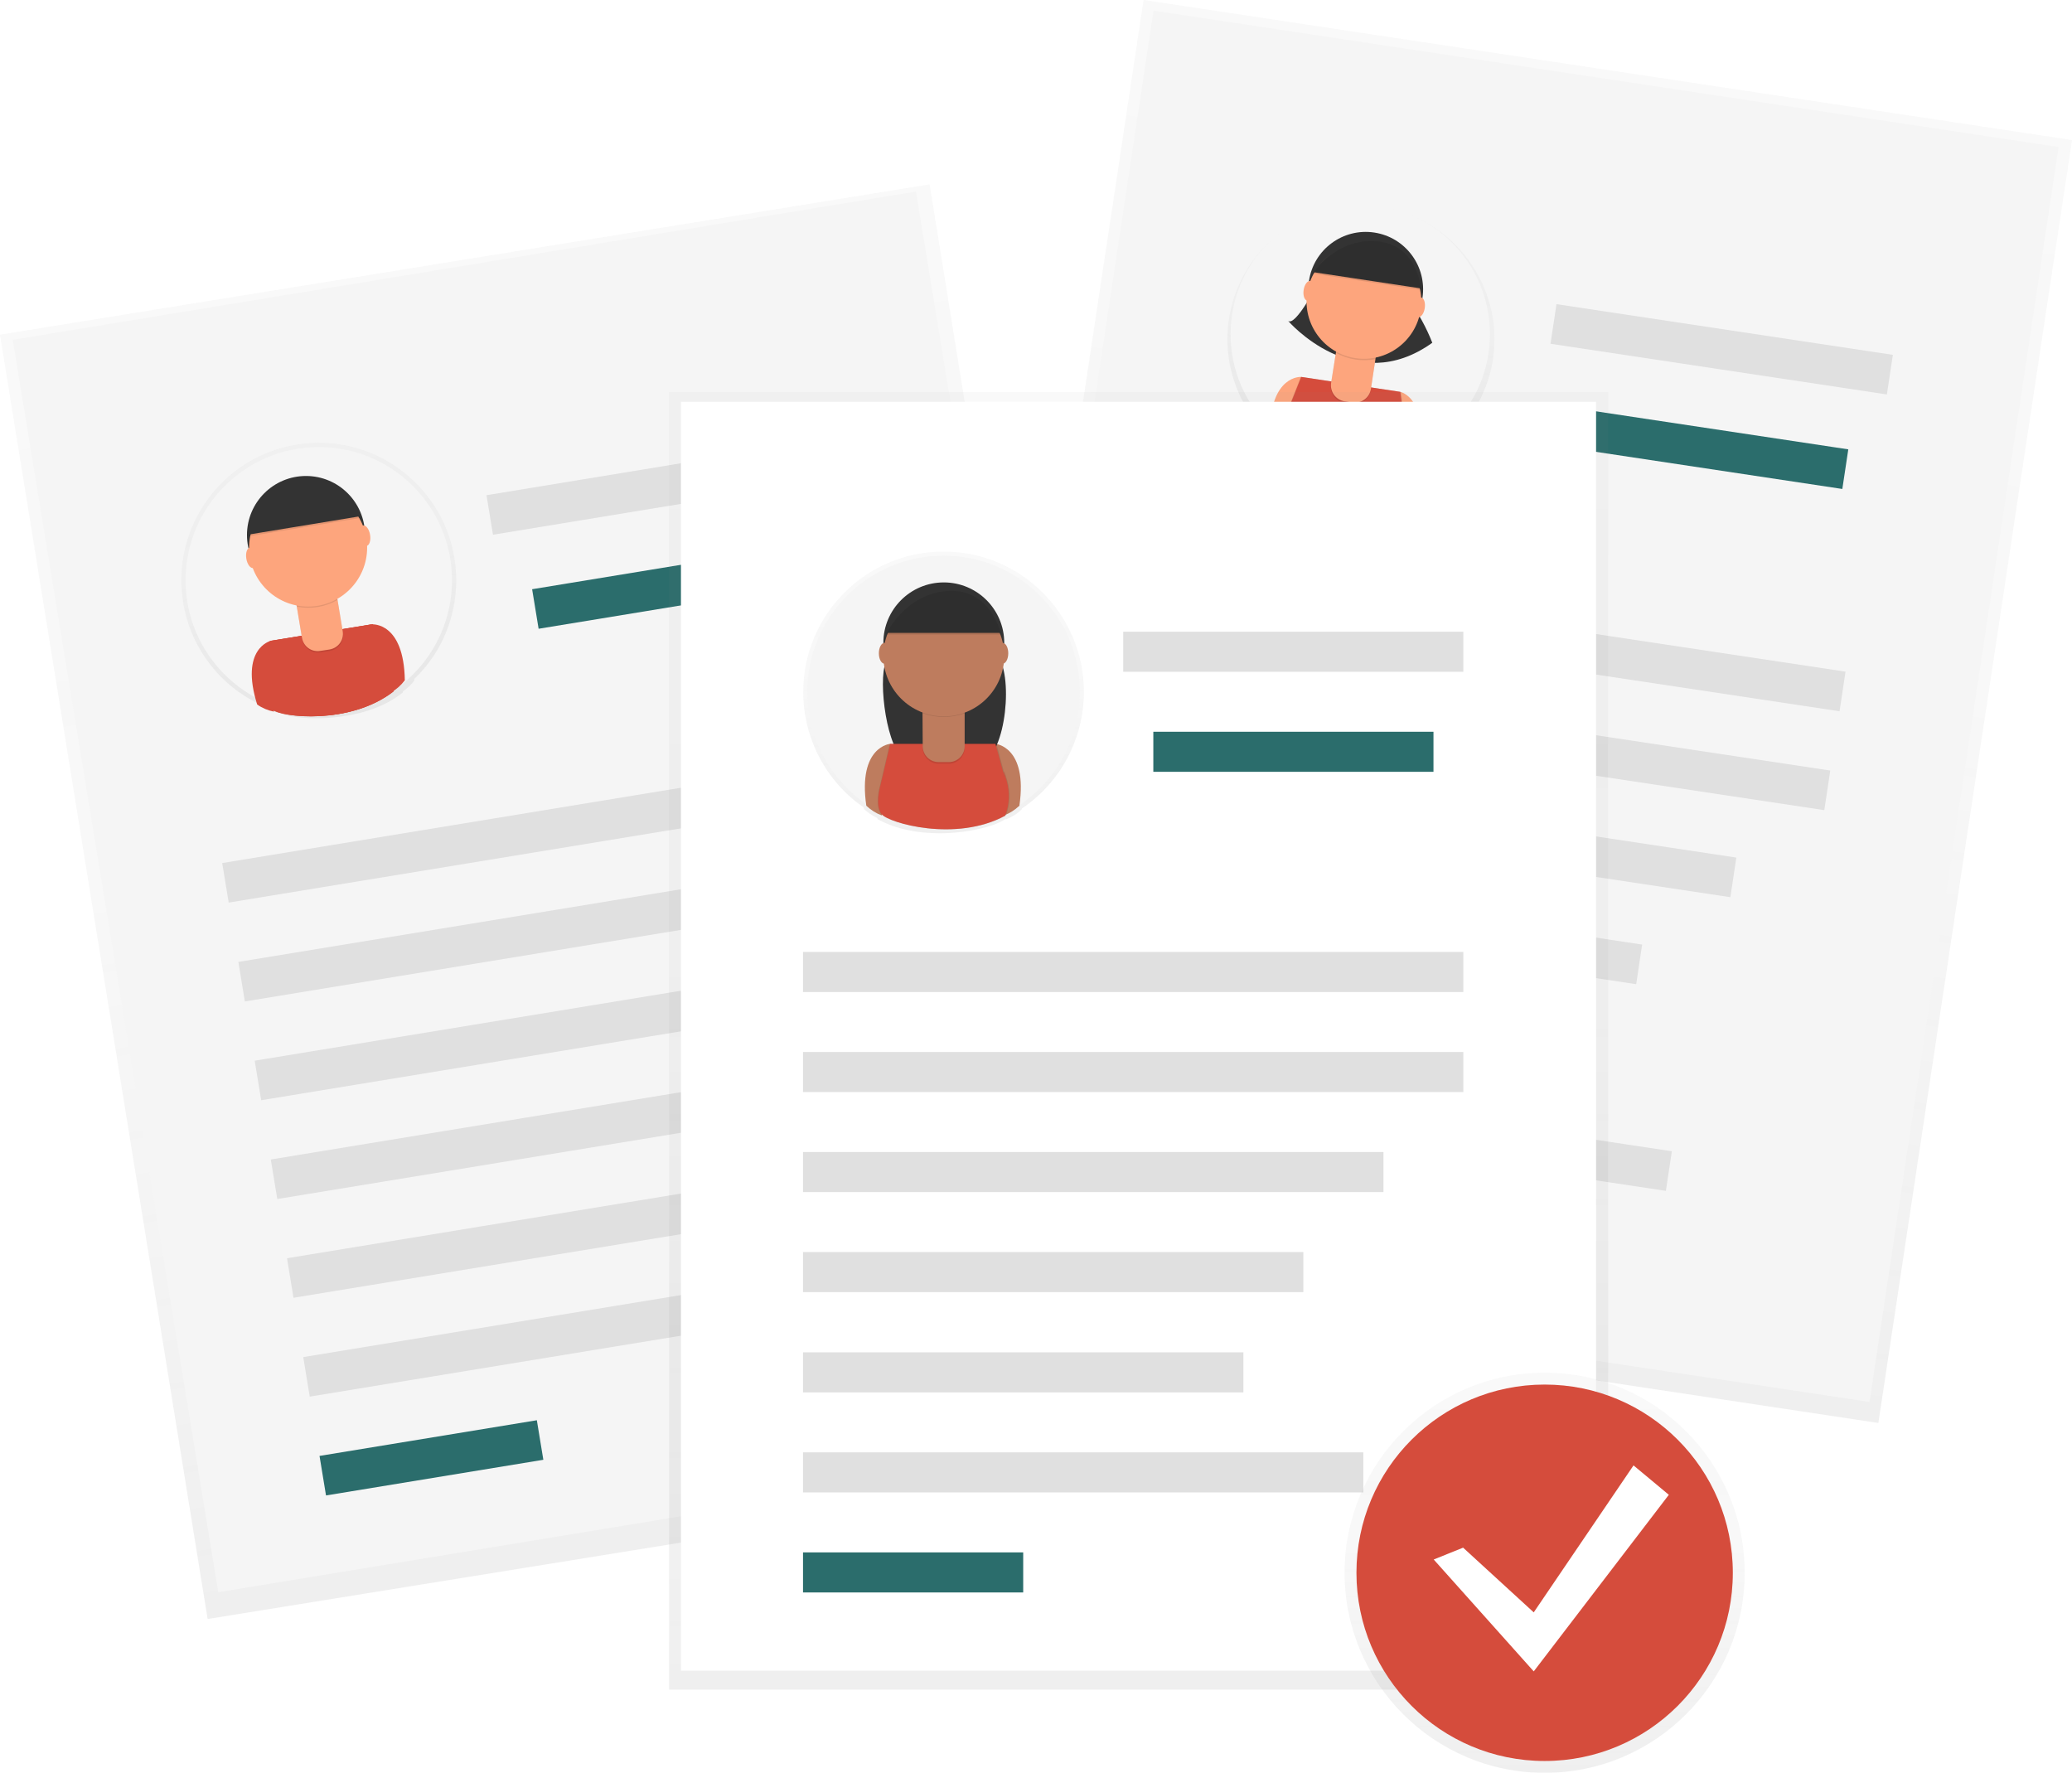 <?xml version="1.0" encoding="utf-8"?>
<!-- Generator: Adobe Illustrator 23.0.1, SVG Export Plug-In . SVG Version: 6.00 Build 0)  -->
<svg version="1.1" id="ccdb08d7-40f3-45f2-8ef6-c6a673654779"
	 xmlns="http://www.w3.org/2000/svg" xmlns:xlink="http://www.w3.org/1999/xlink" x="0px" y="0px" viewBox="0 0 874.2 747.9"
	 style="enable-background:new 0 0 874.2 747.9;" xml:space="preserve">
<style type="text/css">
	.st0{opacity:0.5;}
	.st1{fill:url(#SVGID_1_);}
	.st2{fill:#F5F5F5;}
	.st3{fill:#E0E0E0;}
	.st4{fill:#2B6D6C;}
	.st5{fill:url(#SVGID_2_);}
	.st6{fill:#FDA57D;}
	.st7{fill:#333333;}
	.st8{opacity:0.1;enable-background:new    ;}
	.st9{fill:#D54C3C;}
	.st10{fill:url(#SVGID_3_);}
	.st11{fill:url(#SVGID_4_);}
	.st12{fill:url(#SVGID_5_);}
	.st13{fill:#FFFFFF;}
	.st14{fill:url(#SVGID_6_);}
	.st15{fill:#BE7C5E;}
	.st16{fill:url(#SVGID_7_);}
</style>
<title>doctors</title>
<g>
	<g class="st0">
		
			<linearGradient id="SVGID_1_" gradientUnits="userSpaceOnUse" x1="758.344" y1="-256.267" x2="758.344" y2="291.103" gradientTransform="matrix(0.989 0.149 0.149 -0.989 -114.949 204.259)">
			<stop  offset="0" style="stop-color:#808080;stop-opacity:0.25"/>
			<stop  offset="0.54" style="stop-color:#808080;stop-opacity:0.12"/>
			<stop  offset="1" style="stop-color:#808080;stop-opacity:0.1"/>
		</linearGradient>
		<polygon class="st1" points="400.8,541.2 482.5,0 874.2,59.1 792.5,600.3 		"/>
	</g>
	
		<rect x="370.2" y="105.1" transform="matrix(0.149 -0.989 0.989 0.149 247.815 884.37)" class="st2" width="535.3" height="386.1"/>
	
		<rect x="631.1" y="131.8" transform="matrix(0.149 -0.989 0.989 0.149 276.108 863.052)" class="st3" width="16.9" height="278.7"/>
	
		<rect x="624.8" y="173.5" transform="matrix(0.149 -0.989 0.989 0.149 229.473 892.339)" class="st3" width="16.9" height="278.6"/>
	
		<rect x="718.1" y="75.8" transform="matrix(0.149 -0.989 0.989 0.149 472.216 843.934)" class="st3" width="16.9" height="143.5"/>
	
		<rect x="711.8" y="130.2" transform="matrix(0.149 -0.989 0.989 0.149 425.575 873.236)" class="st4" width="16.9" height="118.2"/>
	
		<rect x="601.8" y="229.6" transform="matrix(0.149 -0.989 0.989 0.149 171.113 902.974)" class="st3" width="16.9" height="244.9"/>
	
		<rect x="578.8" y="285.7" transform="matrix(0.149 -0.989 0.989 0.149 112.749 913.603)" class="st3" width="16.9" height="211.1"/>
	
		<rect x="560" y="338.3" transform="matrix(0.149 -0.989 0.989 0.149 57.325 928.903)" class="st3" width="16.9" height="185.8"/>
	
		<rect x="578.8" y="358.5" transform="matrix(0.149 -0.989 0.989 0.149 28.259 986.178)" class="st3" width="16.9" height="236.4"/>
	
		<rect x="501.5" y="461.3" transform="matrix(0.149 -0.989 0.989 0.149 -68.165 936.185)" class="st4" width="16.9" height="92.9"/>
	<g class="st0">
		
			<linearGradient id="SVGID_2_" gradientUnits="userSpaceOnUse" x1="672.385" y1="106.622" x2="672.385" y2="219.691" gradientTransform="matrix(0.989 0.149 0.149 -0.989 -115.057 204.266)">
			<stop  offset="0" style="stop-color:#808080;stop-opacity:0.25"/>
			<stop  offset="0.54" style="stop-color:#808080;stop-opacity:0.12"/>
			<stop  offset="1" style="stop-color:#808080;stop-opacity:0.1"/>
		</linearGradient>
		<path class="st5" d="M629.9,151.5c4.6-30.8-16.6-59.5-47.3-64.1c-30.8-4.6-59.5,16.6-64.1,47.3c-2.8,18.6,3.8,37.3,17.7,50
			c0,0.1,0,0.2,0,0.2c1.6,2,3.5,3.7,5.7,5l0.1-0.2c2.3,2.6,12.7,7.9,25.3,9.7h0.3c8,1.2,16.9,1.1,25.1-1.9c0,0,0.1-0.1,0.2-0.4
			c2.1-0.6,4-1.6,5.8-2.8l0.2-0.6C615.6,185.6,627.1,169.8,629.9,151.5z"/>
	</g>
	<circle class="st2" cx="573.9" cy="141" r="54.7"/>
	<path class="st6" d="M549,159c0,0-13-0.9-13.2,23.1c1.5,2,3.4,3.6,5.5,4.8l10.9-23.4L549,159z"/>
	<path class="st6" d="M590.8,165.3c0,0,12.7,3,5.8,25.9c-2,1.4-4.3,2.5-6.7,3l-3.5-25.6L590.8,165.3z"/>
	<path class="st7" d="M555.4,120.7c0,0-8.8,16.9-11.9,14.7c0,0,28.1,32.7,60.8,9.2c-2.5-6.4-5.8-12.4-9.8-18L555.4,120.7z"/>
	
		<ellipse transform="matrix(0.149 -0.989 0.989 0.149 369.592 673.806)" class="st7" cx="576.3" cy="122.1" rx="24.2" ry="24.2"/>
	<path class="st8" d="M590.6,165.3l-41.8-6.3l-6.4,16.1c0,0-3.5,7.4-1.1,11.2s27.8,15.6,49,8c2.4-4.2,3.3-9.1,2.7-13.9
		c-1-8.1-0.5-0.6-0.5-0.6L590.6,165.3z"/>
	<path class="st8" d="M591.1,165.4l-41.8-6.3l-6.4,16.1c0,0-3.5,7.4-1.1,11.2s27.8,15.6,49,8c2.4-4.2,3.3-9.1,2.7-13.9
		c-1-8.1-0.5-0.6-0.5-0.6L591.1,165.4z"/>
	<path class="st9" d="M590.8,165.3L549,159l-6.4,16.1c0,0-3.5,7.4-1.1,11.2s27.8,15.6,49,8c2.4-4.2,3.3-9.1,2.7-13.9
		c-1-8.1-0.5-0.6-0.5-0.6L590.8,165.3z"/>
	<path class="st8" d="M563.9,147.1l16.7,2.5l0,0l-2.3,15.1c-0.6,3.7-4,6.2-7.7,5.7l-3.4-0.5c-3.7-0.6-6.2-4-5.7-7.7L563.9,147.1
		L563.9,147.1z"/>
	<path class="st6" d="M564,146.5l16.7,2.5l0,0l-2.3,15.1c-0.6,3.7-4,6.2-7.7,5.7l-3.4-0.5c-3.7-0.6-6.2-4-5.7-7.7L564,146.5
		L564,146.5z"/>
	<path class="st8" d="M563.7,148.9c5.1,2.8,11,3.7,16.7,2.6l0.3-2.1l-16.7-2.5L563.7,148.9z"/>
	
		<ellipse transform="matrix(0.149 -0.989 0.989 0.149 363.786 677.452)" class="st6" cx="575.6" cy="127.3" rx="24.2" ry="24.2"/>
	<path class="st7" d="M554,114.8l45.7,6.9c0,0-1.1-19-18.6-20.5S554,114.8,554,114.8z"/>
	
		<ellipse transform="matrix(0.149 -0.989 0.989 0.149 348.468 650.507)" class="st6" cx="552.2" cy="122.8" rx="4.2" ry="2.2"/>
	<ellipse transform="matrix(0.149 -0.989 0.989 0.149 381.31 702.811)" class="st6" cx="599.1" cy="129.8" rx="4.2" ry="2.2"/>
	<path class="st8" d="M553.9,115.4l45.7,6.9c0,0-1.1-19-18.6-20.5S553.9,115.4,553.9,115.4z"/>
	<g class="st0">
		
			<linearGradient id="SVGID_3_" gradientUnits="userSpaceOnUse" x1="487.417" y1="366.313" x2="487.417" y2="913.683" gradientTransform="matrix(0.99 -0.16 -0.16 -0.99 -140.255 1091.992)">
			<stop  offset="0" style="stop-color:#808080;stop-opacity:0.25"/>
			<stop  offset="0.54" style="stop-color:#808080;stop-opacity:0.12"/>
			<stop  offset="1" style="stop-color:#808080;stop-opacity:0.1"/>
		</linearGradient>
		<polygon class="st10" points="0,141.2 392.2,77.8 479.8,619.7 87.6,683 		"/>
	</g>
	
		<rect x="46.1" y="108.6" transform="matrix(0.987 -0.162 0.162 0.987 -57.722 43.637)" class="st2" width="386.1" height="535.3"/>
	
		<rect x="93.2" y="341.4" transform="matrix(0.987 -0.162 0.162 0.987 -53.541 42.225)" class="st3" width="278.6" height="16.9"/>
	
		<rect x="100" y="383.1" transform="matrix(0.987 -0.162 0.162 0.987 -60.192 43.878)" class="st3" width="278.6" height="16.9"/>
	
		<rect x="205.6" y="197.2" transform="matrix(0.987 -0.162 0.162 0.987 -29.615 47.574)" class="st3" width="143.5" height="16.9"/>
	
		<rect x="225" y="238.9" transform="matrix(0.987 -0.162 0.162 0.987 -36.266 49.227)" class="st4" width="118.2" height="16.9"/>
	
		<rect x="107.1" y="427.5" transform="matrix(0.987 -0.162 0.162 0.987 -67.504 42.872)" class="st3" width="244.9" height="16.9"/>
	
		<rect x="114.1" y="471.9" transform="matrix(0.987 -0.162 0.162 0.987 -74.814 41.865)" class="st3" width="211.1" height="16.9"/>
	
		<rect x="121.1" y="515.6" transform="matrix(0.987 -0.162 0.162 0.987 -81.962 41.524)" class="st3" width="185.8" height="16.9"/>
	
		<rect x="127.6" y="553.2" transform="matrix(0.987 -0.162 0.162 0.987 -87.618 47.168)" class="st3" width="236.4" height="16.9"/>
	
		<rect x="135.4" y="606.5" transform="matrix(0.987 -0.162 0.162 0.987 -97.081 37.517)" class="st4" width="92.9" height="16.9"/>
	<g class="st0">
		
			<linearGradient id="SVGID_4_" gradientUnits="userSpaceOnUse" x1="405.677" y1="730.555" x2="405.677" y2="846.814" gradientTransform="matrix(0.987 -0.162 -0.162 -0.987 -138.176 1088.928)">
			<stop  offset="0" style="stop-color:#808080;stop-opacity:0.25"/>
			<stop  offset="0.54" style="stop-color:#808080;stop-opacity:0.12"/>
			<stop  offset="1" style="stop-color:#808080;stop-opacity:0.1"/>
		</linearGradient>
		<path class="st11" d="M191.7,235.4c-5.2-31.6-35-53-66.6-47.8s-53,35-47.8,66.6c3.1,19,15.5,35.3,33.1,43.3l0.1,0.2
			c2.2,1.5,4.6,2.5,7.2,3.1v-0.3c3,1.9,14.9,3.7,27.9,1.5h0.3c8.2-1.3,16.9-4.2,24-9.8c0,0,0-0.2,0.1-0.5c1.8-1.3,3.5-2.8,4.8-4.6
			c0-0.2,0-0.4,0-0.7C188.5,273.4,194.8,254.2,191.7,235.4z"/>
	</g>
	<circle class="st2" cx="134.5" cy="244.8" r="56.2"/>
	<path class="st9" d="M114.1,270.4c0,0-13,3.2-5.6,26.8c2.1,1.5,4.5,2.5,7,3l3.3-26.4L114.1,270.4z"/>
	<path class="st9" d="M157,263.4c0,0,13.4-1.1,13.8,23.6c-1.5,2-3.4,3.7-5.6,5L153.6,268L157,263.4z"/>
	<circle class="st7" cx="129.1" cy="225.7" r="24.9"/>
	<path class="st9" d="M156.7,263.4l-42.9,7l-1.2,17.8c0,0-1,8.3,2.5,11.3s32.1,6.5,50.4-7.7c1-4.9,0.4-9.9-1.8-14.4
		c-3.6-7.6-0.7-0.5-0.7-0.5L156.7,263.4z"/>
	<path class="st9" d="M157.3,263.3l-42.9,7l-1.2,17.8c0,0-1,8.3,2.5,11.3s32.1,6.5,50.4-7.7c1-4.9,0.4-9.9-1.8-14.4
		c-3.6-7.6-0.7-0.5-0.7-0.5L157.3,263.3z"/>
	<path class="st9" d="M157,263.4l-42.9,7l-1.2,17.8c0,0-1,8.3,2.5,11.3s32.1,6.5,50.4-7.7c1-4.9,0.4-9.9-1.8-14.4
		c-3.6-7.6-0.7-0.5-0.7-0.5L157,263.4z"/>
	<path class="st8" d="M124.9,254l17.2-2.8l0,0l2.6,15.7c0.6,3.7-1.9,7.1-5.6,7.7c0,0,0,0,0,0l-3.9,0.6c-3.7,0.6-7.1-1.9-7.7-5.6
		c0,0,0,0,0,0L124.9,254L124.9,254z"/>
	<path class="st6" d="M124.8,253.4l17.2-2.8l0,0l2.6,15.7c0.6,3.7-1.9,7.1-5.6,7.7c0,0,0,0,0,0l-3.9,0.6c-3.7,0.6-7.1-1.9-7.7-5.6
		c0,0,0,0,0,0L124.8,253.4L124.8,253.4z"/>
	<path class="st8" d="M125.2,255.9c5.9,1.2,12,0.2,17.2-2.8l-0.4-2.1l-17.1,2.8L125.2,255.9z"/>
	<circle class="st6" cx="130" cy="231" r="24.9"/>
	<path class="st8" d="M105.1,226.2l46.9-7.7c0,0-7.1-18.3-24.6-14.2S105.1,226.2,105.1,226.2z"/>
	<path class="st7" d="M105,225.5l46.9-7.7c0,0-7.1-18.3-24.6-14.2S105,225.5,105,225.5z"/>
	
		<ellipse transform="matrix(0.987 -0.16 0.16 0.987 -36.193 19.939)" class="st6" cx="106.1" cy="235.4" rx="2.3" ry="4.4"/>
	<ellipse transform="matrix(0.987 -0.162 0.162 0.987 -34.54 27.859)" class="st6" cx="153.8" cy="226" rx="2.3" ry="4.4"/>
	<g class="st0">
		
			<linearGradient id="SVGID_5_" gradientUnits="userSpaceOnUse" x1="480.382" y1="36.411" x2="480.382" y2="583.781" gradientTransform="matrix(1 0 0 -1 0 749.226)">
			<stop  offset="0" style="stop-color:#808080;stop-opacity:0.25"/>
			<stop  offset="0.54" style="stop-color:#808080;stop-opacity:0.12"/>
			<stop  offset="1" style="stop-color:#808080;stop-opacity:0.1"/>
		</linearGradient>
		<rect x="282.3" y="165.4" class="st12" width="396.2" height="547.4"/>
	</g>
	<rect x="287.3" y="169.5" class="st13" width="386.1" height="535.3"/>
	<g class="st0">
		
			<linearGradient id="SVGID_6_" gradientUnits="userSpaceOnUse" x1="-479.568" y1="321.651" x2="-479.568" y2="440.485" gradientTransform="matrix(-1 0 0 -1 -81.426 673.196)">
			<stop  offset="0" style="stop-color:#808080;stop-opacity:0.25"/>
			<stop  offset="0.54" style="stop-color:#808080;stop-opacity:0.12"/>
			<stop  offset="1" style="stop-color:#808080;stop-opacity:0.1"/>
		</linearGradient>
		<path class="st14" d="M338.9,291.9c0-32.7,26.5-59.2,59.2-59.2s59.2,26.5,59.2,59.2c0,19.7-9.8,38.2-26.2,49.2v0.3
			c-1.9,1.9-4.2,3.3-6.7,4.3l-0.1-0.3c-2.8,2.4-14.5,6.2-27.9,6.1h-0.3c-8.5,0-17.7-1.5-25.8-5.9c0,0-0.1-0.2-0.2-0.5
			c-2.1-1-3.9-2.3-5.6-3.8l-0.1-0.7C348.5,329.7,338.9,311.4,338.9,291.9z"/>
	</g>
	<circle class="st2" cx="398.1" cy="291.9" r="57.5"/>
	<path class="st15" d="M375.6,313.8c0,0-13.7,1.1-10.1,26.1c1.9,1.8,4.1,3.2,6.5,4.1l7.7-26.1L375.6,313.8z"/>
	<path class="st15" d="M420,313.8c0,0,13.7,1.1,10.1,26.1c-1.9,1.8-4.1,3.2-6.5,4.1l-7.7-26.1L420,313.8z"/>
	<path class="st7" d="M376.2,272.9c0,0-1,3.1-2.5,6.6c-3.3,7.8,0.5,37.6,8.3,40.8c8.8,3.6,20.3,5.9,32.2,1.5
		c10.4-3.8,13.6-37.7,6.2-46c-0.9-1-1.8-1.9-2.7-2.9H376.2z"/>
	<circle class="st7" cx="398.2" cy="271.2" r="25.5"/>
	<path class="st8" d="M419.8,313.8h-44.4l-4.2,17.8c0,0-2.4,8.2,0.6,11.9s31.3,11.9,52.1,0.6c1.8-4.7,2-9.9,0.6-14.8
		c-2.4-8.3-0.6-0.6-0.6-0.6L419.8,313.8z"/>
	<path class="st8" d="M420.4,313.8h-44.5l-4.2,17.8c0,0-2.4,8.2,0.6,11.9s31.3,11.9,52.1,0.6c1.8-4.7,2-9.9,0.6-14.8
		c-2.4-8.3-0.6-0.6-0.6-0.6L420.4,313.8z"/>
	<path class="st9" d="M420,313.8h-44.4l-4.2,17.8c0,0-2.4,8.2,0.6,11.9s31.3,11.9,52.1,0.6c1.8-4.7,2-9.9,0.6-14.8
		c-2.4-8.3-0.6-0.6-0.6-0.6L420,313.8z"/>
	<path class="st8" d="M389.2,299.1H407l0,0v16.4c0,3.7-3,6.7-6.7,6.7c0,0,0,0,0,0h-4.3c-3.7,0-6.7-3-6.7-6.7c0,0,0,0,0,0
		L389.2,299.1L389.2,299.1L389.2,299.1z"/>
	<path class="st15" d="M389.2,298.4H407l0,0v16.4c0,3.7-3,6.7-6.7,6.7c0,0,0,0,0,0h-4.3c-3.7,0-6.7-3-6.7-6.7c0,0,0,0,0,0
		L389.2,298.4L389.2,298.4L389.2,298.4z"/>
	<path class="st8" d="M389.3,300.9c5.7,2.1,12,2.1,17.8,0v-2.2h-17.8V300.9z"/>
	<circle class="st15" cx="398.2" cy="276.7" r="25.5"/>
	<path class="st7" d="M373.8,267h48.6c0,0-4.2-19.6-22.5-18.4S373.8,267,373.8,267z"/>
	<ellipse class="st15" cx="373.2" cy="275.6" rx="2.4" ry="4.4"/>
	<ellipse class="st15" cx="423" cy="275.6" rx="2.4" ry="4.4"/>
	<path class="st8" d="M373.8,267.7h48.6c0,0-4.2-19.6-22.5-18.4S373.8,267.7,373.8,267.7z"/>
	<rect x="338.8" y="401.6" class="st3" width="278.6" height="16.9"/>
	<rect x="338.8" y="443.8" class="st3" width="278.6" height="16.9"/>
	<rect x="473.9" y="266.5" class="st3" width="143.5" height="16.9"/>
	<rect x="486.6" y="308.7" class="st4" width="118.2" height="16.9"/>
	<rect x="338.8" y="486" class="st3" width="244.9" height="16.9"/>
	<rect x="338.8" y="528.2" class="st3" width="211.1" height="16.9"/>
	<rect x="338.8" y="570.5" class="st3" width="185.8" height="16.9"/>
	<rect x="338.8" y="612.7" class="st3" width="236.4" height="16.9"/>
	<rect x="338.8" y="654.9" class="st4" width="92.9" height="16.9"/>
	<g class="st0">
		
			<linearGradient id="SVGID_7_" gradientUnits="userSpaceOnUse" x1="651.742" y1="1.301" x2="651.742" y2="170.081" gradientTransform="matrix(1 0 0 -1 0 749.226)">
			<stop  offset="0" style="stop-color:#808080;stop-opacity:0.25"/>
			<stop  offset="0.54" style="stop-color:#808080;stop-opacity:0.12"/>
			<stop  offset="1" style="stop-color:#808080;stop-opacity:0.1"/>
		</linearGradient>
		<circle class="st16" cx="651.7" cy="663.5" r="84.4"/>
	</g>
	<circle class="st9" cx="651.7" cy="663.5" r="79.4"/>
	<polygon class="st13" points="617.3,652.9 647.1,680.2 689.2,618.2 704.1,630.6 647.1,705.1 604.9,657.9 	"/>
</g>
</svg>
